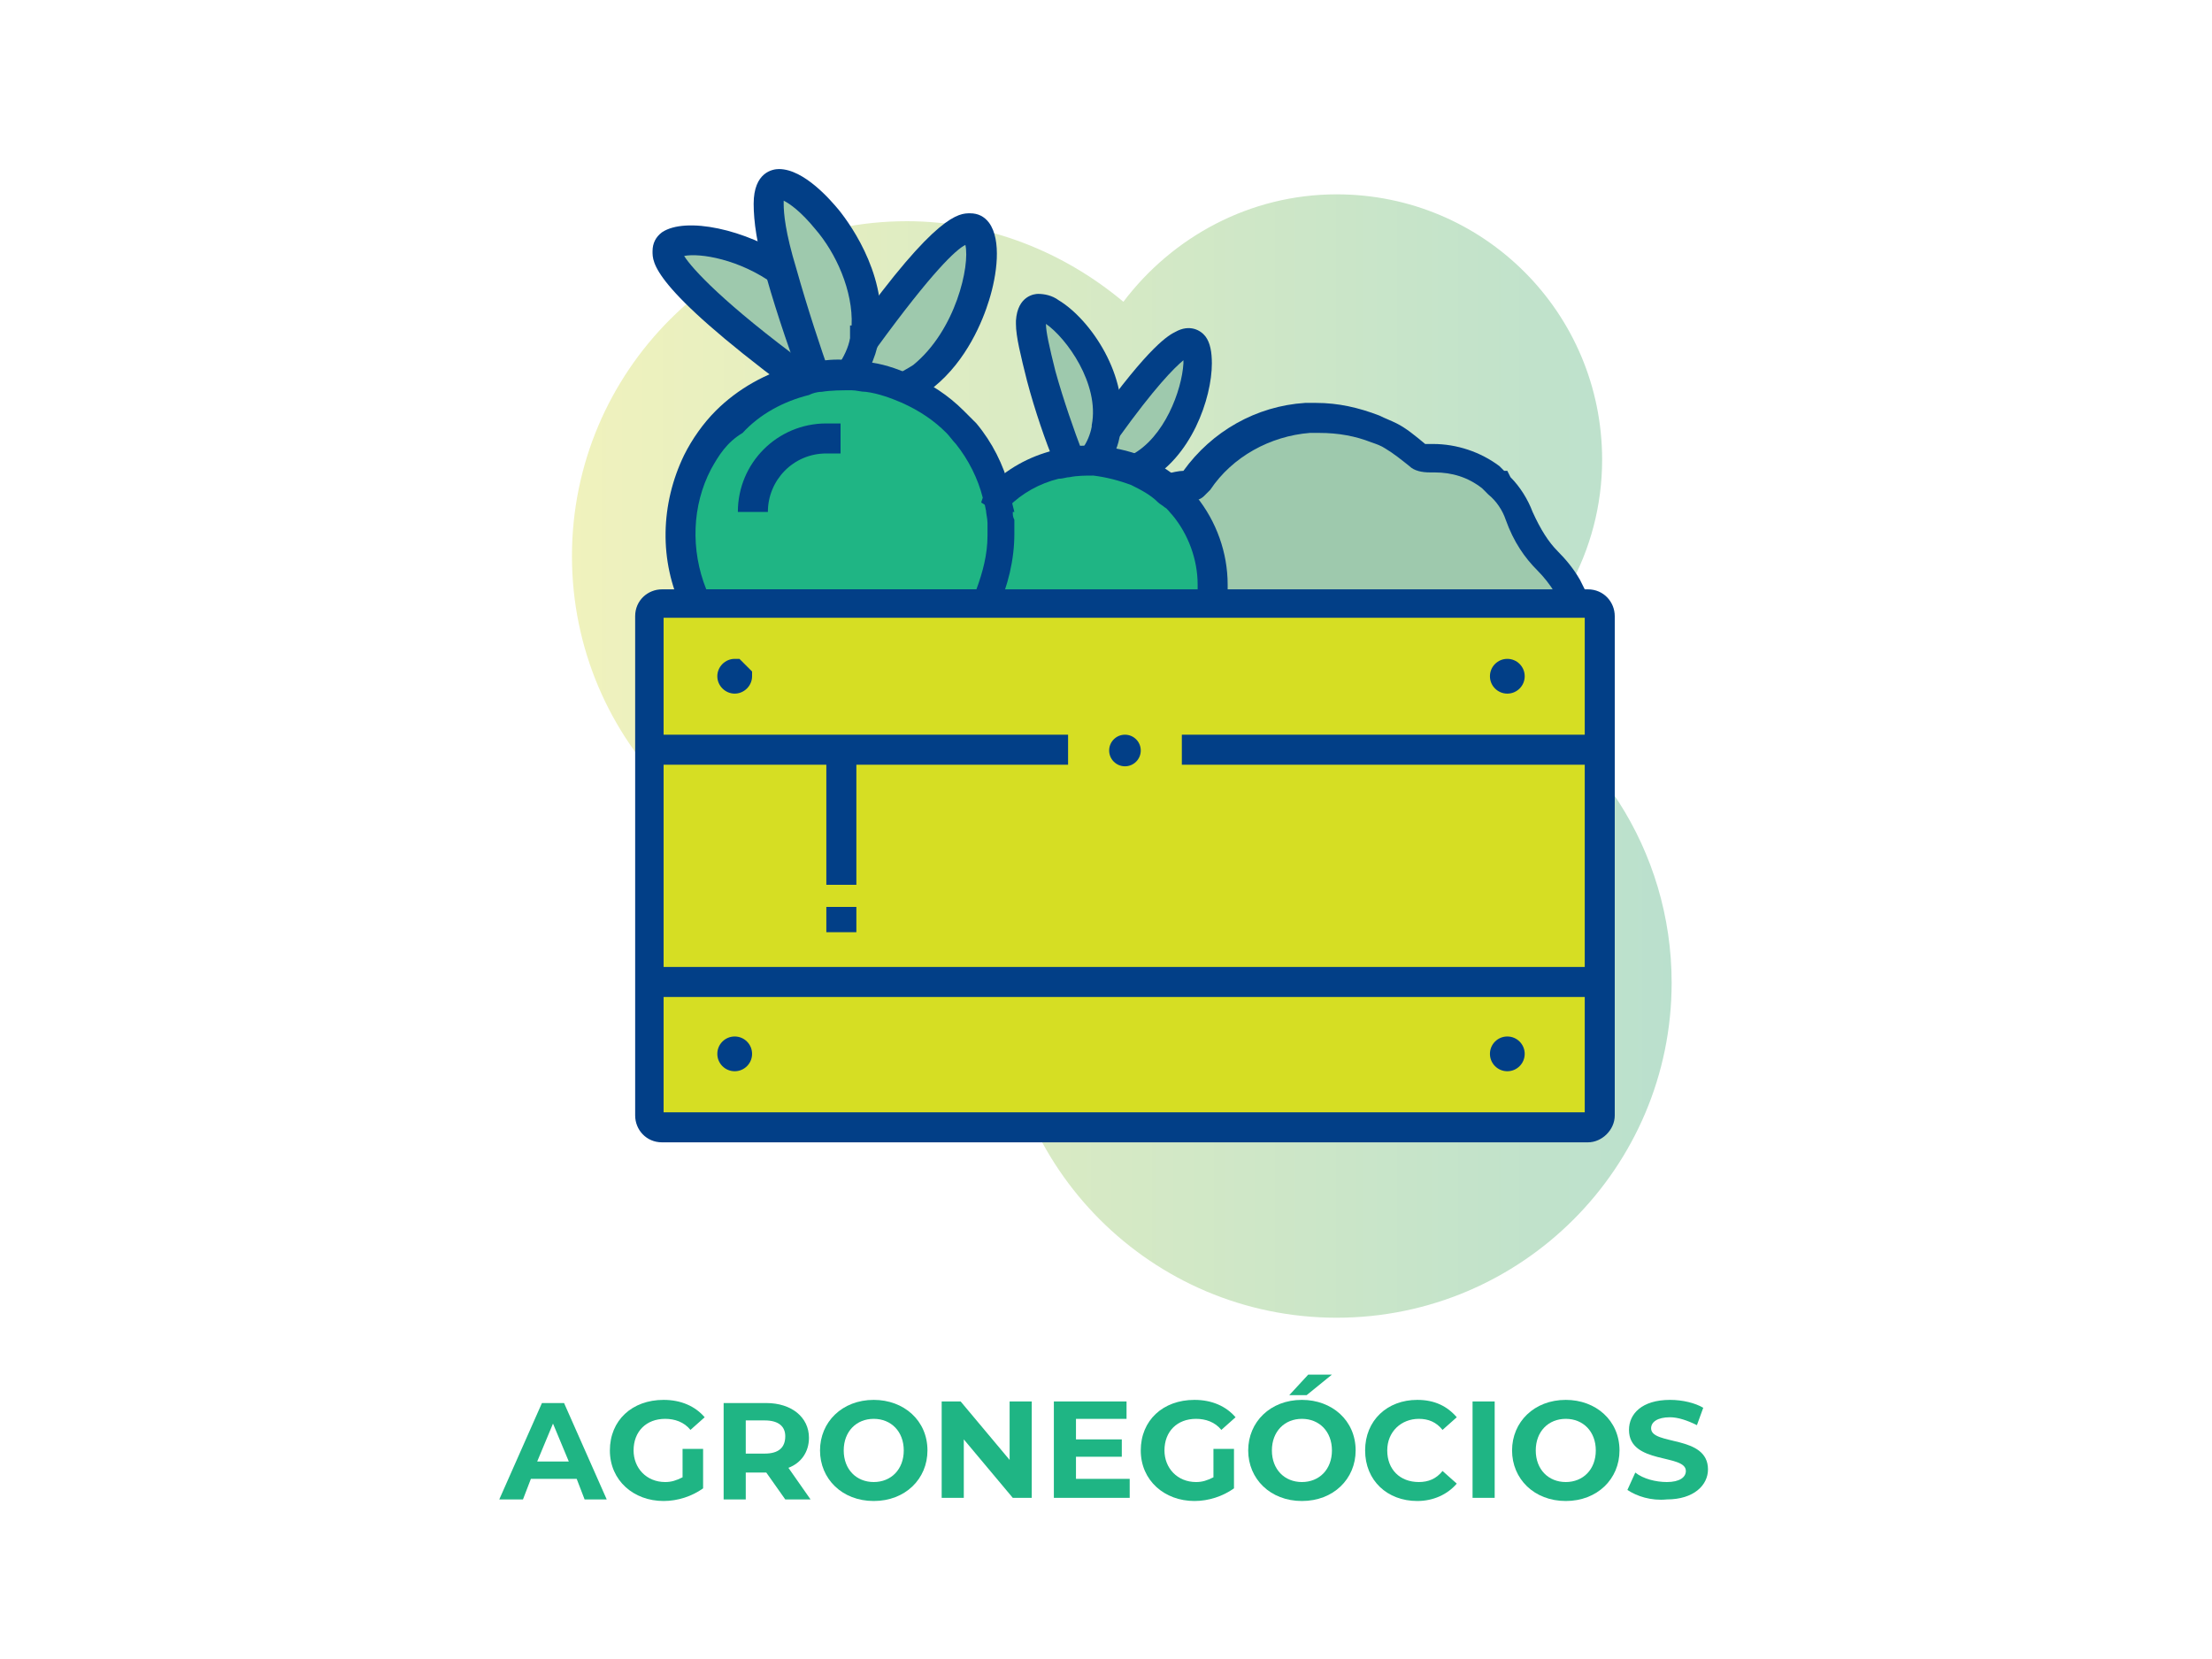 <?xml version="1.0" encoding="utf-8"?>
<!-- Generator: Adobe Illustrator 25.1.0, SVG Export Plug-In . SVG Version: 6.00 Build 0)  -->
<svg version="1.1" id="Layer_1" xmlns="http://www.w3.org/2000/svg" xmlns:xlink="http://www.w3.org/1999/xlink" x="0px" y="0px"
	 viewBox="0 0 140 105" style="enable-background:new 0 0 140 105;" xml:space="preserve">
<style type="text/css">
	.st0{fill:#FFFFFF;}
	.st1{fill:#1FB584;}
	.st2{fill:url(#SVGID_1_);}
	.st3{fill:#9EC9AD;}
	.st4{fill:#023F87;}
	.st5{fill:#D6DE23;}
</style>
<rect class="st0" width="140" height="105"/>
<g>
	<path class="st1" d="M36.5,93.6h-2.9l-0.5,1.3h-1.5l2.7-6.1h1.4l2.7,6.1H37L36.5,93.6z M36,92.5l-1-2.4l-1,2.4H36z"/>
	<path class="st1" d="M43.2,91.7h1.3v2.5C43.8,94.7,42.9,95,42,95c-1.9,0-3.4-1.3-3.4-3.2c0-1.9,1.4-3.2,3.4-3.2
		c1.1,0,2,0.4,2.6,1.1l-0.9,0.8c-0.4-0.5-1-0.7-1.6-0.7c-1.2,0-2,0.8-2,2c0,1.1,0.8,2,2,2c0.4,0,0.7-0.1,1.1-0.3V91.7z"/>
	<path class="st1" d="M49.7,94.9l-1.2-1.7h-0.1h-1.2v1.7h-1.4v-6.1h2.7c1.6,0,2.7,0.9,2.7,2.2c0,0.9-0.5,1.6-1.3,1.9l1.4,2H49.7z
		 M48.4,89.9h-1.2V92h1.2c0.9,0,1.3-0.4,1.3-1.1C49.7,90.3,49.3,89.9,48.4,89.9z"/>
	<path class="st1" d="M51.9,91.8c0-1.8,1.4-3.2,3.4-3.2c1.9,0,3.4,1.3,3.4,3.2c0,1.8-1.4,3.2-3.4,3.2C53.3,95,51.9,93.6,51.9,91.8z
		 M57.2,91.8c0-1.2-0.8-2-1.9-2s-1.9,0.8-1.9,2s0.8,2,1.9,2S57.2,93,57.2,91.8z"/>
	<path class="st1" d="M65.3,88.7v6.1h-1.2l-3.1-3.7v3.7h-1.4v-6.1h1.2l3.1,3.7v-3.7H65.3z"/>
	<path class="st1" d="M71.5,93.7v1.1h-4.8v-6.1h4.6v1.1h-3.2v1.3H71v1.1h-2.9v1.4H71.5z"/>
	<path class="st1" d="M76.8,91.7h1.3v2.5c-0.7,0.5-1.6,0.8-2.5,0.8c-1.9,0-3.4-1.3-3.4-3.2c0-1.9,1.4-3.2,3.4-3.2
		c1.1,0,2,0.4,2.6,1.1l-0.9,0.8c-0.4-0.5-1-0.7-1.6-0.7c-1.2,0-2,0.8-2,2c0,1.1,0.8,2,2,2c0.4,0,0.7-0.1,1.1-0.3V91.7z"/>
	<path class="st1" d="M79,91.8c0-1.8,1.4-3.2,3.4-3.2c1.9,0,3.4,1.3,3.4,3.2c0,1.8-1.4,3.2-3.4,3.2C80.4,95,79,93.6,79,91.8z
		 M84.3,91.8c0-1.2-0.8-2-1.9-2s-1.9,0.8-1.9,2s0.8,2,1.9,2S84.3,93,84.3,91.8z M82.8,87h1.5l-1.6,1.3h-1.1L82.8,87z"/>
	<path class="st1" d="M86.4,91.8c0-1.9,1.4-3.2,3.3-3.2c1.1,0,1.9,0.4,2.5,1.1l-0.9,0.8c-0.4-0.5-0.9-0.7-1.5-0.7c-1.1,0-2,0.8-2,2
		s0.8,2,2,2c0.6,0,1.1-0.2,1.5-0.7l0.9,0.8c-0.6,0.7-1.5,1.1-2.5,1.1C87.8,95,86.4,93.7,86.4,91.8z"/>
	<path class="st1" d="M93.2,88.7h1.4v6.1h-1.4V88.7z"/>
	<path class="st1" d="M95.7,91.8c0-1.8,1.4-3.2,3.4-3.2c1.9,0,3.4,1.3,3.4,3.2c0,1.8-1.4,3.2-3.4,3.2C97.1,95,95.7,93.6,95.7,91.8z
		 M101,91.8c0-1.2-0.8-2-1.9-2s-1.9,0.8-1.9,2s0.8,2,1.9,2S101,93,101,91.8z"/>
	<path class="st1" d="M103,94.3l0.5-1.1c0.5,0.4,1.3,0.6,2,0.6c0.8,0,1.2-0.3,1.2-0.7c0-1.1-3.6-0.4-3.6-2.6c0-1,0.8-1.9,2.6-1.9
		c0.8,0,1.6,0.2,2.1,0.5l-0.4,1.1c-0.6-0.3-1.2-0.5-1.7-0.5c-0.8,0-1.2,0.3-1.2,0.7c0,1.1,3.6,0.4,3.6,2.6c0,1-0.9,1.9-2.6,1.9
		C104.5,95,103.6,94.7,103,94.3z"/>
</g>
<g>
	<linearGradient id="SVGID_1_" gradientUnits="userSpaceOnUse" x1="36.154" y1="47.882" x2="105.847" y2="47.882">
		<stop  offset="0" style="stop-color:#F0F2BD"/>
		<stop  offset="1" style="stop-color:#BAE0CD"/>
	</linearGradient>
	<path class="st2" d="M93.8,43.1c4.6-3,7.6-8.2,7.6-14c0-9.3-7.5-16.8-16.8-16.8c-5.5,0-10.4,2.7-13.5,6.8
		c-3.7-3.1-8.5-5.1-13.7-5.1c-11.7,0-21.2,9.5-21.2,21.2c0,11.7,9.5,21.2,21.2,21.2c2.5,0,4.9-0.4,7.2-1.2c-0.8,2.2-1.2,4.6-1.2,7
		c0,11.7,9.5,21.2,21.2,21.2c11.7,0,21.2-9.5,21.2-21.2C105.8,53.8,100.9,46.5,93.8,43.1z"/>
	<path class="st3" d="M58.4,23.8h-8c-3.3-2.5-9.5-7.4-8-8.4c1.1-0.7,4.4-0.1,7,1.7c-0.5-1.7-0.8-3.3-0.8-4.3c0-0.8,0.2-1.2,0.6-1.2
		c1.9,0,6.4,5.1,5.4,9.8c2.5-3.5,6.1-8.1,7-6.8C62.7,16,61.6,21.2,58.4,23.8z"/>
	<path class="st3" d="M99.4,37.9c0,0.1,0,0.2,0,0.3c0,0,0,0,0,0.1c-0.2,4.4-3.8,8-8.3,8c-3.2,0-6-1.8-7.4-4.5
		c-0.3,0-0.6,0.1-0.9,0.1c-1.9,0-3.7-0.7-5.1-1.8c-0.4-0.3-0.7-0.6-1-1c-0.2-0.2-0.4-0.5-0.6-0.7c0,0,0,0,0-0.1
		c-0.8-1.3-1.3-2.8-1.3-4.4c0-0.3,0-0.6,0.1-1v0c0-0.3,0.1-0.6,0.1-0.8c0,0,0-0.1,0-0.1c0.1-0.4,0.2-0.9,0.4-1.3
		c0-0.1,0.1-0.1,0.1-0.2c1.2-2.6,3.8-4.5,6.8-4.7c0.1,0,0.3,0,0.4,0c1.6,0,3.1,0.5,4.3,1.2c0.3,0.2,0.6,0.4,0.9,0.7
		c0.7,0.6,1.3,1.3,1.8,2.1c0.5-0.1,0.9-0.1,1.4-0.1c1.1,0,2.2,0.2,3.1,0.6c0.3,0.1,0.5,0.2,0.7,0.3c0,0,0,0,0,0c0.6,0.6,1,1.2,1.3,2
		c0.4,1.1,1,2.1,1.8,2.9c0.5,0.5,0.9,1,1.2,1.6c0,0.2,0,0.4,0,0.6C99.4,37.7,99.4,37.8,99.4,37.9z"/>
	<path class="st3" d="M85.7,31.6c0,0.1,0,0.2,0,0.3c-0.1,2.6-1.3,4.9-3.3,6.3c-1.3,1-3,1.6-4.7,1.7c-0.1,0-0.2,0-0.3,0
		c-0.3,0-0.6,0-0.9,0c-1.6-0.2-3-0.8-4.2-1.7c-1-0.7-1.8-1.7-2.3-2.8c-0.3,0-0.6,0.1-0.9,0.1c-2.3,0-4.3-0.9-5.8-2.5
		c-0.2-0.2-0.4-0.4-0.5-0.6c-0.1-0.2-0.3-0.3-0.4-0.5c-0.8-1.3-1.3-2.8-1.3-4.4c1,1.2,1.7,2.6,2,4c0.1-0.1,0.1-0.1,0.2-0.2
		c1.1-1.1,2.3-1.7,3.7-2.1c0.2-0.1,0.5-0.1,0.7-0.1c-0.5-1.3-1.2-3.3-1.7-5.2c-0.4-1.3-0.6-2.6-0.6-3.4c0,0,0-0.1,0-0.1v0
		c0.4-0.2,0.9-0.4,1.3-0.6c1.7,1,4,4.3,3.4,7.4c1.5-2.1,3.6-4.8,4.8-5.4c0.4,0.4,0.7,0.8,1,1.2c0,1.9-1.2,5.3-3.8,6.6
		c0.7,0.3,1.4,0.7,2,1.3c0.3-0.1,0.7-0.2,1-0.2c0.1,0,0.3-0.1,0.4-0.2c0-0.1,0.1-0.1,0.1-0.2c1.2-2.6,3.8-4.5,6.8-4.7
		c0.1,0.2,0.2,0.3,0.2,0.5c0,0.1,0,0.1,0.1,0.2c0.4,1,1,2,1.7,2.7c0.5,0.5,0.9,1,1.2,1.6C85.7,31,85.7,31.3,85.7,31.6z"/>
	<path class="st1" d="M76,41.5c0.5-1.1,0.8-2.3,0.8-3.5v0c0-0.6-0.1-1.3-0.2-1.9c0,0,0,0,0,0c-0.3-1.4-1.1-2.8-2.2-3.9
		c-0.7-0.7-1.6-1.3-2.5-1.7c-0.9-0.4-1.9-0.6-2.8-0.7h0c-0.1,0-0.3,0-0.4,0c-0.4,0-0.8,0-1.2,0.1c-0.3,0-0.5,0.1-0.7,0.2
		c-1.4,0.3-2.7,1.1-3.8,2.1c-0.6,0.6-1.1,1.3-1.5,2.1c-1.1,2.2-1.2,4.9-0.1,7.2H76z"/>
	<path class="st1" d="M63.3,33.8L63.3,33.8c0,1.5-0.3,3-1,4.4H44.1c-1.3-2.8-1.3-6.1,0.1-8.9c0.5-0.9,1.1-1.8,1.9-2.6
		c1.3-1.3,3-2.2,4.7-2.7c0.3-0.1,0.6-0.1,0.9-0.2c0.5-0.1,1-0.1,1.5-0.1c0.2,0,0.4,0,0.5,0h0c0.3,0,0.7,0.1,1,0.1
		c0.9,0.1,1.7,0.4,2.6,0.7c1.1,0.5,2.2,1.2,3.1,2.1c0.2,0.2,0.5,0.5,0.7,0.8c1,1.2,1.7,2.6,2,4c0,0,0,0,0,0c0,0.2,0.1,0.3,0.1,0.5
		c0.1,0.3,0.1,0.7,0.1,1C63.3,33.3,63.3,33.6,63.3,33.8z"/>
	<path class="st4" d="M62.9,39.1H43.5l-0.3-0.5c-1.5-3.1-1.4-6.7,0.1-9.8c0.5-1,1.2-2,2-2.8c1.4-1.4,3.2-2.4,5.1-2.9
		c0.3-0.1,0.7-0.1,1-0.2c0.8-0.1,1.5-0.2,2.3-0.1l0,0c0.4,0,0.7,0.1,1.1,0.1c1,0.1,1.9,0.4,2.8,0.8C58.9,24.3,60,25,61,26
		c0.3,0.3,0.5,0.5,0.8,0.8c1,1.2,1.7,2.6,2.1,4.1l0,0l0,0.2c0,0,0,0.1,0,0.1l0.3,1.2h-0.1c0,0.2,0,0.3,0.1,0.5c0,0.3,0,0.6,0,0.9v0
		c0,1.6-0.4,3.3-1.1,4.8L62.9,39.1z M44.7,37.3h17.1c0.4-1.1,0.7-2.2,0.7-3.4v0c0-0.3,0-0.5,0-0.8c0-0.3-0.1-0.6-0.1-0.9
		c0-0.1,0-0.1,0-0.2l-0.3-0.2l0.1-0.3c-0.3-1.2-0.9-2.4-1.7-3.4c-0.2-0.2-0.4-0.5-0.6-0.7c-0.8-0.8-1.7-1.4-2.8-1.9
		c-0.7-0.3-1.5-0.6-2.3-0.7c-0.3,0-0.6-0.1-0.9-0.1l0,0c-0.6,0-1.3,0-1.9,0.1c-0.3,0-0.6,0.1-0.8,0.2c-1.6,0.4-3.1,1.2-4.2,2.4
		C46,28,45.5,28.8,45,29.7C43.8,32,43.7,34.8,44.7,37.3z"/>
	<path class="st5" d="M100.5,38.2H41.9c-0.4,0-0.8,0.4-0.8,0.8v31.6c0,0.4,0.4,0.8,0.8,0.8h58.6c0.4,0,0.8-0.4,0.8-0.8V39
		C101.3,38.5,100.9,38.2,100.5,38.2z"/>
	<path class="st4" d="M100.5,72.3H41.9c-1,0-1.7-0.8-1.7-1.7V39c0-1,0.8-1.7,1.7-1.7h58.6c1,0,1.7,0.8,1.7,1.7v31.6
		C102.2,71.5,101.4,72.3,100.5,72.3z M42,70.4h58.3V39.1H42V70.4z"/>
	<rect x="41.1" y="61.2" class="st4" width="60.2" height="1.9"/>
	<rect x="74.8" y="46.5" class="st4" width="26.5" height="1.9"/>
	<rect x="41.1" y="46.5" class="st4" width="26.5" height="1.9"/>
	<path class="st4" d="M47.6,42.5c0,0.1,0,0.2,0,0.3c0,0.6-0.5,1.1-1.1,1.1s-1.1-0.5-1.1-1.1c0-0.6,0.5-1.1,1.1-1.1
		c0.1,0,0.2,0,0.3,0L47.6,42.5z"/>
	<circle class="st4" cx="95.4" cy="42.8" r="1.1"/>
	<circle class="st4" cx="46.5" cy="66.7" r="1.1"/>
	<circle class="st4" cx="95.4" cy="66.7" r="1.1"/>
	<path class="st4" d="M54.5,24.3L53,23.2c0.4-0.6,0.7-1.2,0.8-1.8v-0.8l0.1,0c0.1-2.2-1-4.6-2.3-6.1c-0.9-1.1-1.6-1.6-2-1.8
		c0,0.1,0,0.1,0,0.2c0,0.6,0.1,1.8,0.8,4.1c0.7,2.5,1.6,5.2,2.1,6.6l-1.8,0.6c-0.5-1.4-1.5-4.2-2.2-6.7c-0.6-2-0.8-3.5-0.8-4.6
		c0-2,1.2-2.2,1.6-2.2c1.6,0,3.3,2,3.8,2.6c0.8,1,3.3,4.5,2.5,8.4l-0.2,0.7h0C55.2,23,54.9,23.7,54.5,24.3z"/>
	<path class="st4" d="M50.2,24.8l-0.3-0.2c-8.7-6.5-8.6-8-8.6-8.7c0-0.5,0.2-0.9,0.6-1.2c1.5-1,5.3-0.2,8.1,1.7L49,18
		c-2.2-1.6-4.7-2-5.7-1.8c0.5,0.8,2.5,3,7.8,6.9l0.3,0.2L50.2,24.8z"/>
	<path class="st4" d="M57.7,25.4l-0.9-1.7c0.3-0.2,0.7-0.4,1-0.6c2.7-2.2,3.6-6.3,3.3-7.6c-0.6,0.3-2.1,1.7-5.6,6.5l-0.3,0.4h-0.5
		v-0.9h-0.9l0.4-0.4L54,20.9c5.3-7.4,6.7-7.4,7.4-7.4c0,0,0,0,0,0c0.5,0,0.9,0.2,1.2,0.6c0.8,1.1,0.5,3.3,0,4.9
		c-0.4,1.3-1.4,3.8-3.5,5.5C58.6,24.9,58.2,25.2,57.7,25.4z"/>
	<path class="st4" d="M77.6,38.3L75.7,38c0-0.2,0.1-0.4,0.1-0.6l0,0c0-0.1,0-0.3,0-0.4c0-1.6-0.6-3.2-1.6-4.4
		c-0.2-0.2-0.3-0.4-0.5-0.5c-0.1-0.1-0.3-0.2-0.4-0.3c-0.5-0.5-1.1-0.8-1.7-1.1c-0.8-0.3-1.6-0.5-2.4-0.6c-0.5,0-1,0-1.5,0.1
		c-0.2,0-0.4,0.1-0.7,0.1c-1.2,0.3-2.3,0.9-3.2,1.8c0,0-0.1,0.1-0.1,0.1l-0.3,0.3l-0.4,0v-0.9l-0.6,0.7l-0.2-1l0.3-0.2l-0.1-0.1
		c0.1-0.1,0.1-0.1,0.2-0.2c1.1-1.1,2.5-1.9,4.1-2.3c0.3-0.1,0.6-0.1,0.8-0.2c0.6-0.1,1.2-0.1,1.8-0.1c1.1,0.1,2.1,0.3,3.1,0.7
		c0.8,0.4,1.5,0.8,2.2,1.4c0.1,0.1,0.3,0.3,0.5,0.4c0.2,0.2,0.4,0.4,0.6,0.7c1.3,1.6,2,3.6,2,5.6c0,0.2,0,0.4,0,0.6l0,0
		C77.7,37.8,77.6,38.1,77.6,38.3z"/>
	<path class="st4" d="M70,29.5l-1.5-1.1c0.3-0.4,0.5-0.9,0.6-1.4l0-0.1c0.5-2.6-1.6-5.5-2.9-6.4c0,0.5,0.2,1.4,0.6,3
		c0.5,1.8,1.2,3.8,1.7,5.1l-1.8,0.6C66.2,28,65.5,26,65,24.1c-0.4-1.6-0.7-2.8-0.7-3.6c0-0.1,0-0.1,0-0.2c0.1-1.6,1.2-1.7,1.4-1.7
		c0.4,0,0.9,0.1,1.3,0.4c2,1.2,4.5,4.8,3.9,8.3v0l0,0.1C70.8,28.2,70.5,28.9,70,29.5z"/>
	<path class="st4" d="M72.5,30.5l-0.9-1.7c2.1-1.1,3.2-4.1,3.3-5.8c0-0.1,0-0.1,0-0.2c-0.6,0.5-1.8,1.7-4.1,4.9L70,27.2l-0.9,0v-0.3
		l0.2-0.2c3.5-4.9,4.7-5.5,5.1-5.7c0.9-0.5,1.6-0.1,1.9,0.3c0.3,0.4,0.4,1,0.4,1.7C76.7,25.2,75.4,29,72.5,30.5z"/>
	<path class="st4" d="M98.8,38.5c-0.1-0.2-0.1-0.4-0.2-0.5c-0.1-0.2-0.2-0.3-0.2-0.5c-0.3-0.5-0.7-1-1.1-1.4c-0.8-0.8-1.5-1.8-2-3.2
		c-0.2-0.6-0.6-1.2-1.1-1.6l0,0c-0.1-0.1-0.3-0.3-0.4-0.4c-0.9-0.7-1.9-1-3-1c-0.1,0-0.2,0-0.3,0c-0.5,0-1-0.1-1.3-0.4
		c-0.5-0.4-1-0.8-1.5-1.1c-0.3-0.2-0.6-0.3-0.9-0.4c-1-0.4-2.1-0.6-3.3-0.6c-0.2,0-0.4,0-0.6,0c-2.5,0.2-4.9,1.5-6.3,3.6
		c-0.1,0.1-0.2,0.2-0.3,0.3c0,0-0.1,0.1-0.1,0.1l0,0c-0.2,0.2-0.5,0.3-0.8,0.3c-0.3,0-0.6,0.1-0.9,0.2L73.8,30
		c0.4-0.1,0.8-0.2,1.1-0.2l0,0c1.8-2.5,4.6-4.1,7.7-4.3c0.3,0,0.5,0,0.7,0c1.4,0,2.7,0.3,4,0.8c0.4,0.2,0.7,0.3,1.1,0.5
		c0.6,0.3,1.2,0.8,1.8,1.3c0.1,0,0.3,0,0.5,0c1.5,0,3,0.5,4.2,1.4c0.1,0.1,0.2,0.2,0.3,0.3h0.2l0.2,0.4c0.6,0.6,1.1,1.4,1.4,2.2
		c0.5,1.1,1,1.9,1.6,2.5c0.5,0.5,1,1.1,1.4,1.8c0.1,0.2,0.2,0.4,0.3,0.6c0.1,0.2,0.2,0.5,0.3,0.7L98.8,38.5z"/>
	<circle class="st4" cx="71.2" cy="47.5" r="1"/>
	<path class="st4" d="M48.6,32.4h-1.9c0-3.1,2.5-5.6,5.6-5.6h0.9v1.9h-0.9C50.2,28.7,48.6,30.4,48.6,32.4z"/>
	<rect x="52.3" y="47.4" class="st4" width="1.9" height="8.6"/>
	<rect x="52.3" y="57.4" class="st4" width="1.9" height="1.6"/>
</g>
</svg>
